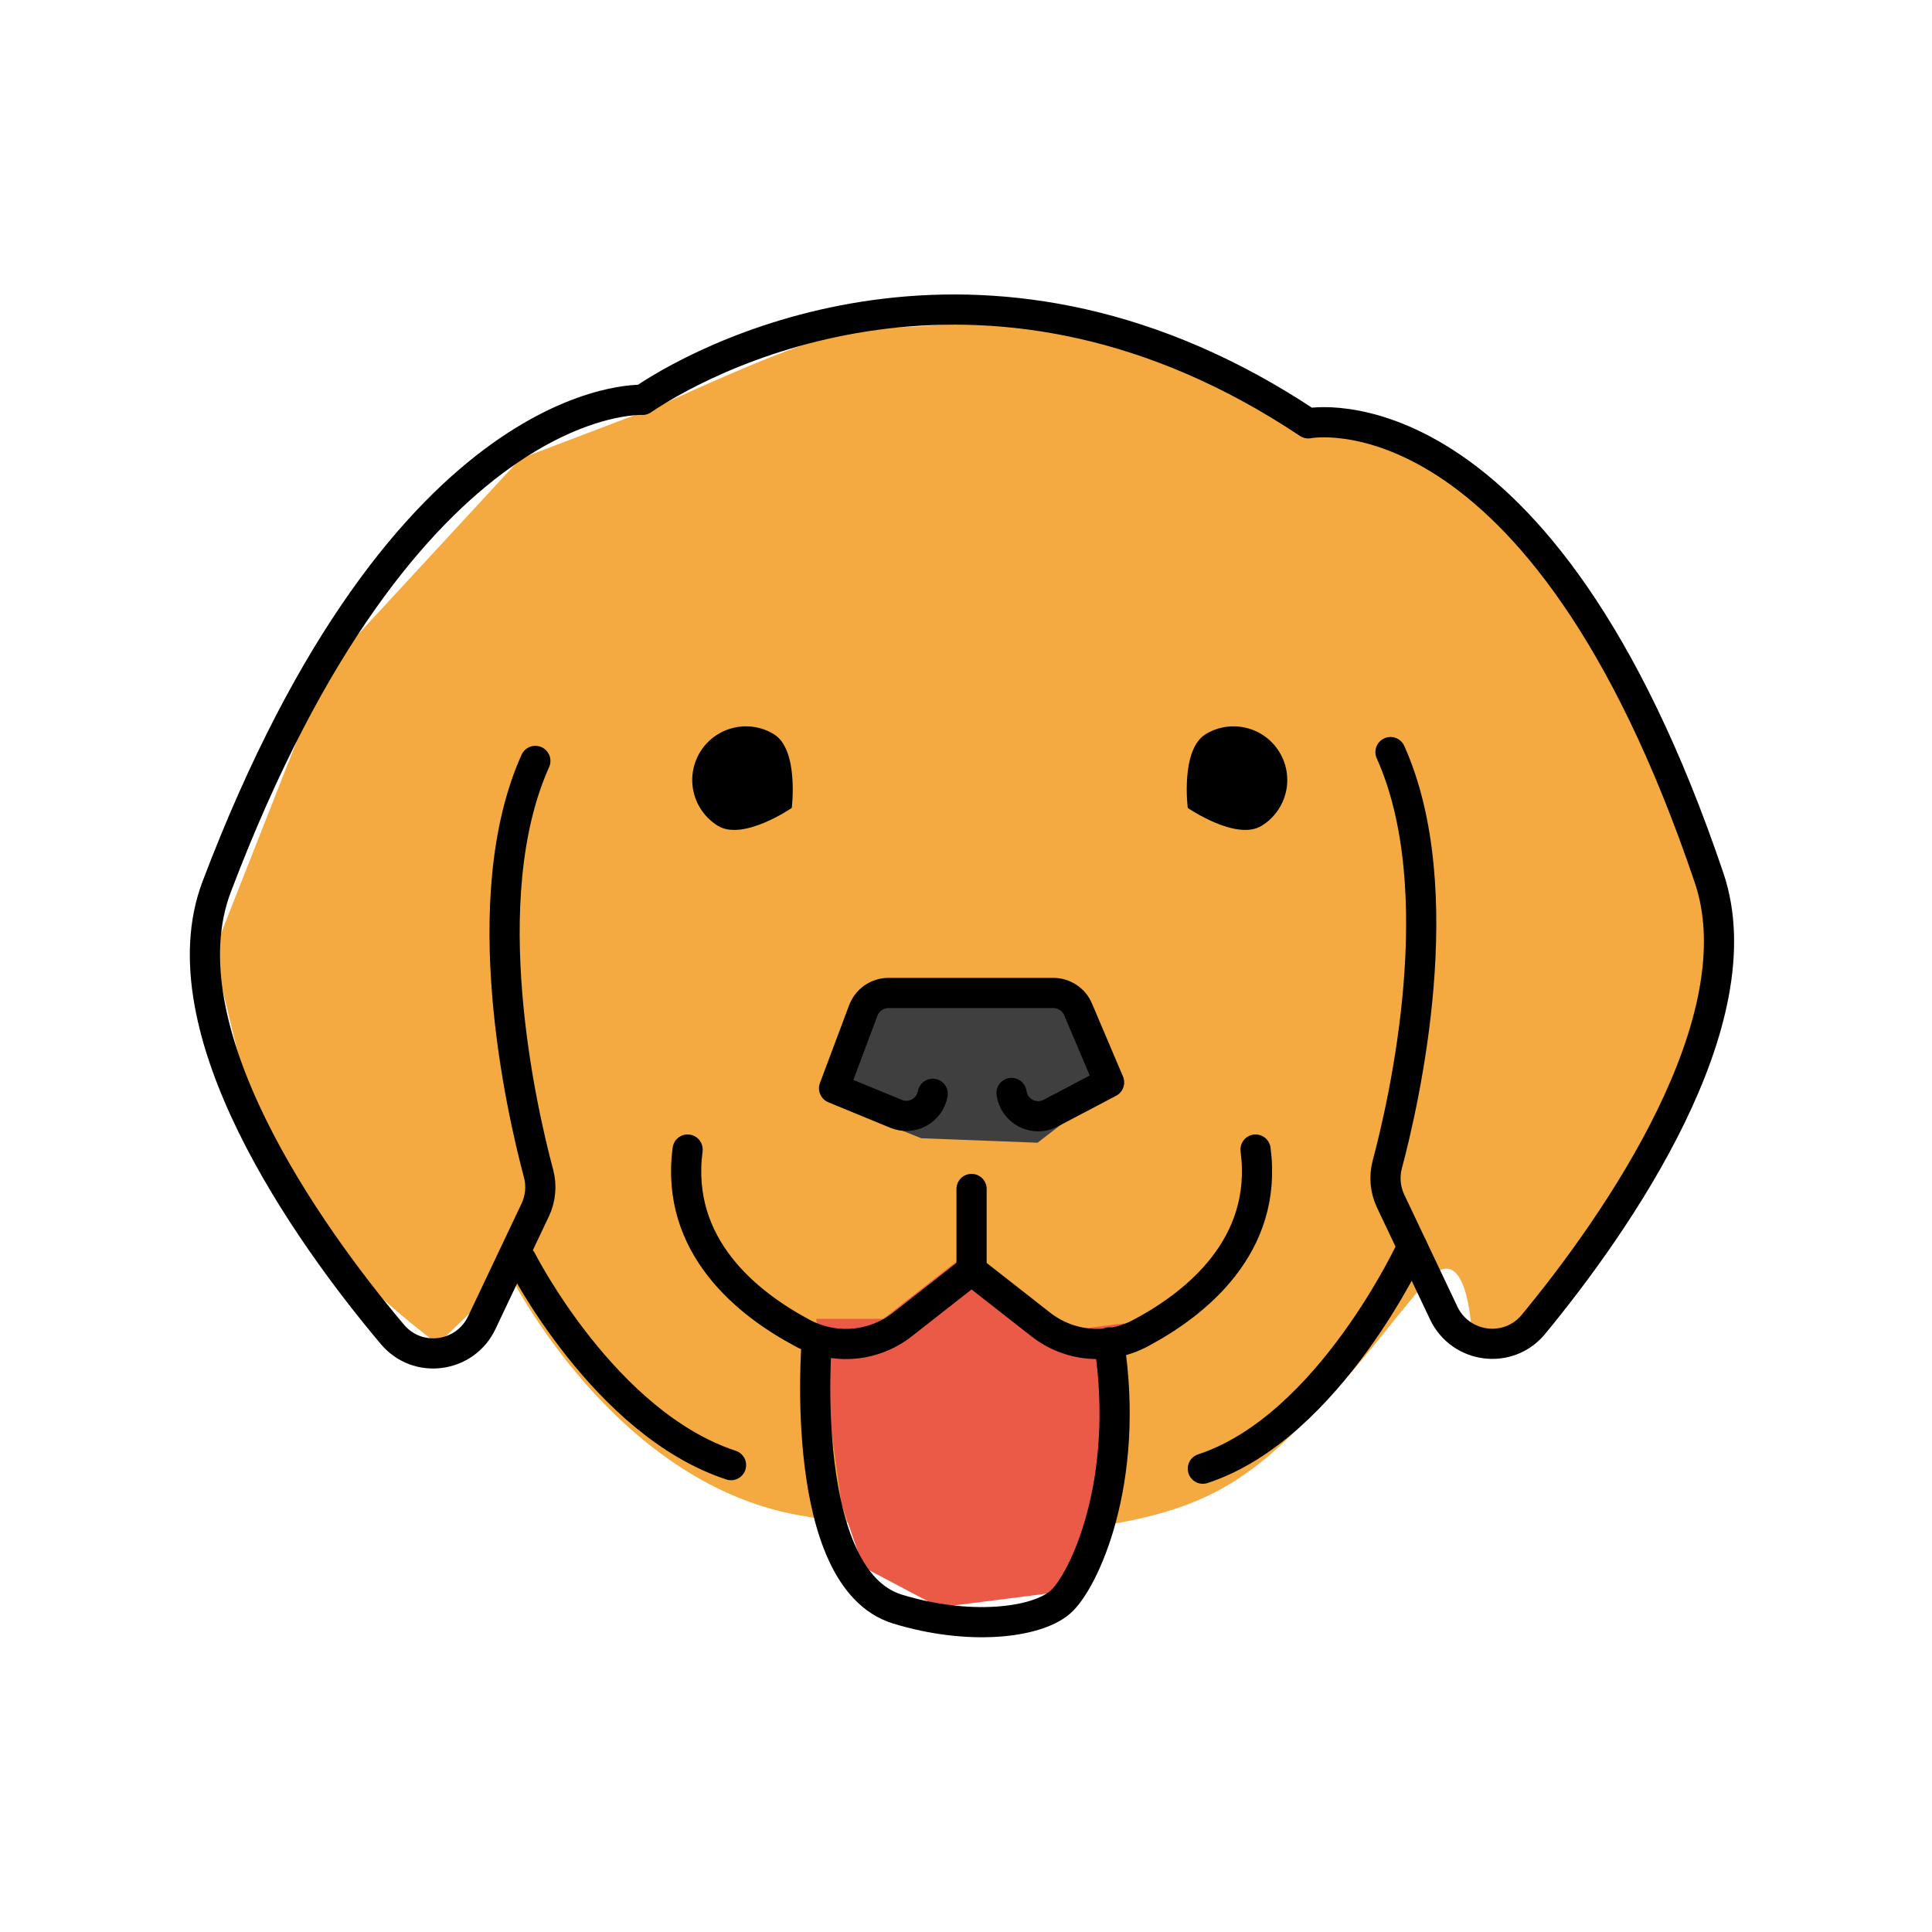 <svg width="32" height="32" viewBox="0 0 32 32" fill="none" xmlns="http://www.w3.org/2000/svg">
<path d="M10.877 6.737L8.619 7.597L5.376 11.108L3.537 15.776L4.111 18.149C4.669 19.834 5.594 21.009 7.25 22.261L8.444 21.112C8.444 21.112 10.143 24.539 13.217 25.094C13.217 25.094 17.778 25.955 20.148 24.704C20.81 24.356 21.266 23.892 21.612 23.552C22.532 22.648 22.96 21.988 23.629 21.223C24.299 20.459 24.372 22.027 24.372 22.027L25.189 22.002L27.419 18.788L28.309 16.535L28.3 14.645L27.333 12.149L25.185 8.853C25.185 8.853 24.013 6.961 21.556 7.112C21.556 7.112 18.667 4.964 16.297 5.297C13.926 5.631 14.692 4.996 10.877 6.737" fill="#F4AA41"/>
<path d="M16 20.77L14.63 21.844H13.519L13.752 23.573L13.939 24.913L14.296 25.955L15.556 26.622L17.593 26.363L17.975 25.383L18.286 23.526L18.63 21.918L17.741 22.029L16 20.77Z" fill="#EA5A47"/>
<path d="M14.444 16.408L13.741 18.075L14.704 18.631L15.259 18.853L17.185 18.927L18.481 17.927L17.704 16.483L14.444 16.408Z" fill="#3F3F3F"/>
<path d="M13.114 13.382C13.114 13.382 12.312 13.934 11.892 13.679C11.793 13.618 11.706 13.538 11.637 13.444C11.568 13.35 11.518 13.243 11.491 13.129C11.463 13.016 11.458 12.898 11.476 12.783C11.494 12.668 11.535 12.557 11.595 12.457C11.718 12.256 11.915 12.111 12.145 12.056C12.258 12.028 12.376 12.023 12.491 12.041C12.607 12.059 12.717 12.099 12.817 12.16C13.236 12.416 13.114 13.382 13.114 13.382Z" fill="black"/>
<path d="M16.754 18.103C16.764 18.174 16.79 18.241 16.831 18.3C16.872 18.358 16.927 18.406 16.991 18.439C17.054 18.472 17.125 18.489 17.196 18.489C17.268 18.488 17.338 18.471 17.401 18.438L18.37 17.928L17.856 16.718C17.822 16.637 17.765 16.569 17.692 16.521C17.619 16.473 17.534 16.447 17.447 16.447H14.715C14.625 16.447 14.536 16.475 14.462 16.526C14.388 16.578 14.331 16.651 14.299 16.735L13.815 18.026L14.843 18.449C14.904 18.474 14.97 18.485 15.036 18.482C15.102 18.478 15.167 18.459 15.225 18.428C15.283 18.396 15.333 18.351 15.372 18.298C15.411 18.244 15.437 18.182 15.449 18.117M13.527 22.234C13.527 22.234 13.208 26.142 14.864 26.651C16.04 27.012 17.153 26.887 17.558 26.54C17.947 26.206 18.728 24.551 18.37 22.234" stroke="black" stroke-width="0.5" stroke-linecap="round" stroke-linejoin="round"/>
<path d="M19.673 13.382C19.673 13.382 20.475 13.934 20.894 13.679C21.096 13.556 21.24 13.358 21.296 13.129C21.352 12.9 21.314 12.659 21.191 12.457C21.069 12.256 20.871 12.111 20.642 12.056C20.413 12 20.171 12.037 19.97 12.16C19.55 12.416 19.673 13.382 19.673 13.382Z" fill="black"/>
<path d="M11.389 19.04C11.178 20.641 12.382 21.596 13.293 22.08C13.552 22.219 13.847 22.28 14.14 22.255C14.433 22.23 14.713 22.12 14.945 21.939L16.092 21.04L17.24 21.939C17.472 22.12 17.751 22.23 18.045 22.255C18.338 22.28 18.632 22.219 18.892 22.08C19.803 21.596 21.007 20.64 20.796 19.04" stroke="black" stroke-width="0.5" stroke-linecap="round" stroke-linejoin="round"/>
<path d="M8.867 12.603C7.837 14.896 8.641 18.392 8.92 19.437C8.974 19.639 8.954 19.854 8.864 20.043L7.98 21.907C7.703 22.491 6.916 22.597 6.5 22.102C5.081 20.42 2.696 17.04 3.589 14.687C6.728 6.416 10.642 6.623 10.642 6.623C11.906 5.764 16.466 3.54 21.669 7.012C21.669 7.012 25.506 6.248 28.308 14.54C29.11 16.912 26.784 20.258 25.397 21.937C24.983 22.438 24.19 22.334 23.912 21.747L23.034 19.896C22.944 19.707 22.924 19.492 22.977 19.29C23.256 18.245 24.06 14.75 23.031 12.457" stroke="black" stroke-width="0.5" stroke-linecap="round" stroke-linejoin="round"/>
<path d="M23.391 20.65C23.391 20.65 22.024 23.637 19.923 24.326M8.639 20.875C8.639 20.875 10.007 23.578 12.108 24.267M16.092 21.04V19.693" stroke="black" stroke-width="0.5" stroke-linecap="round" stroke-linejoin="round"/>
</svg>
